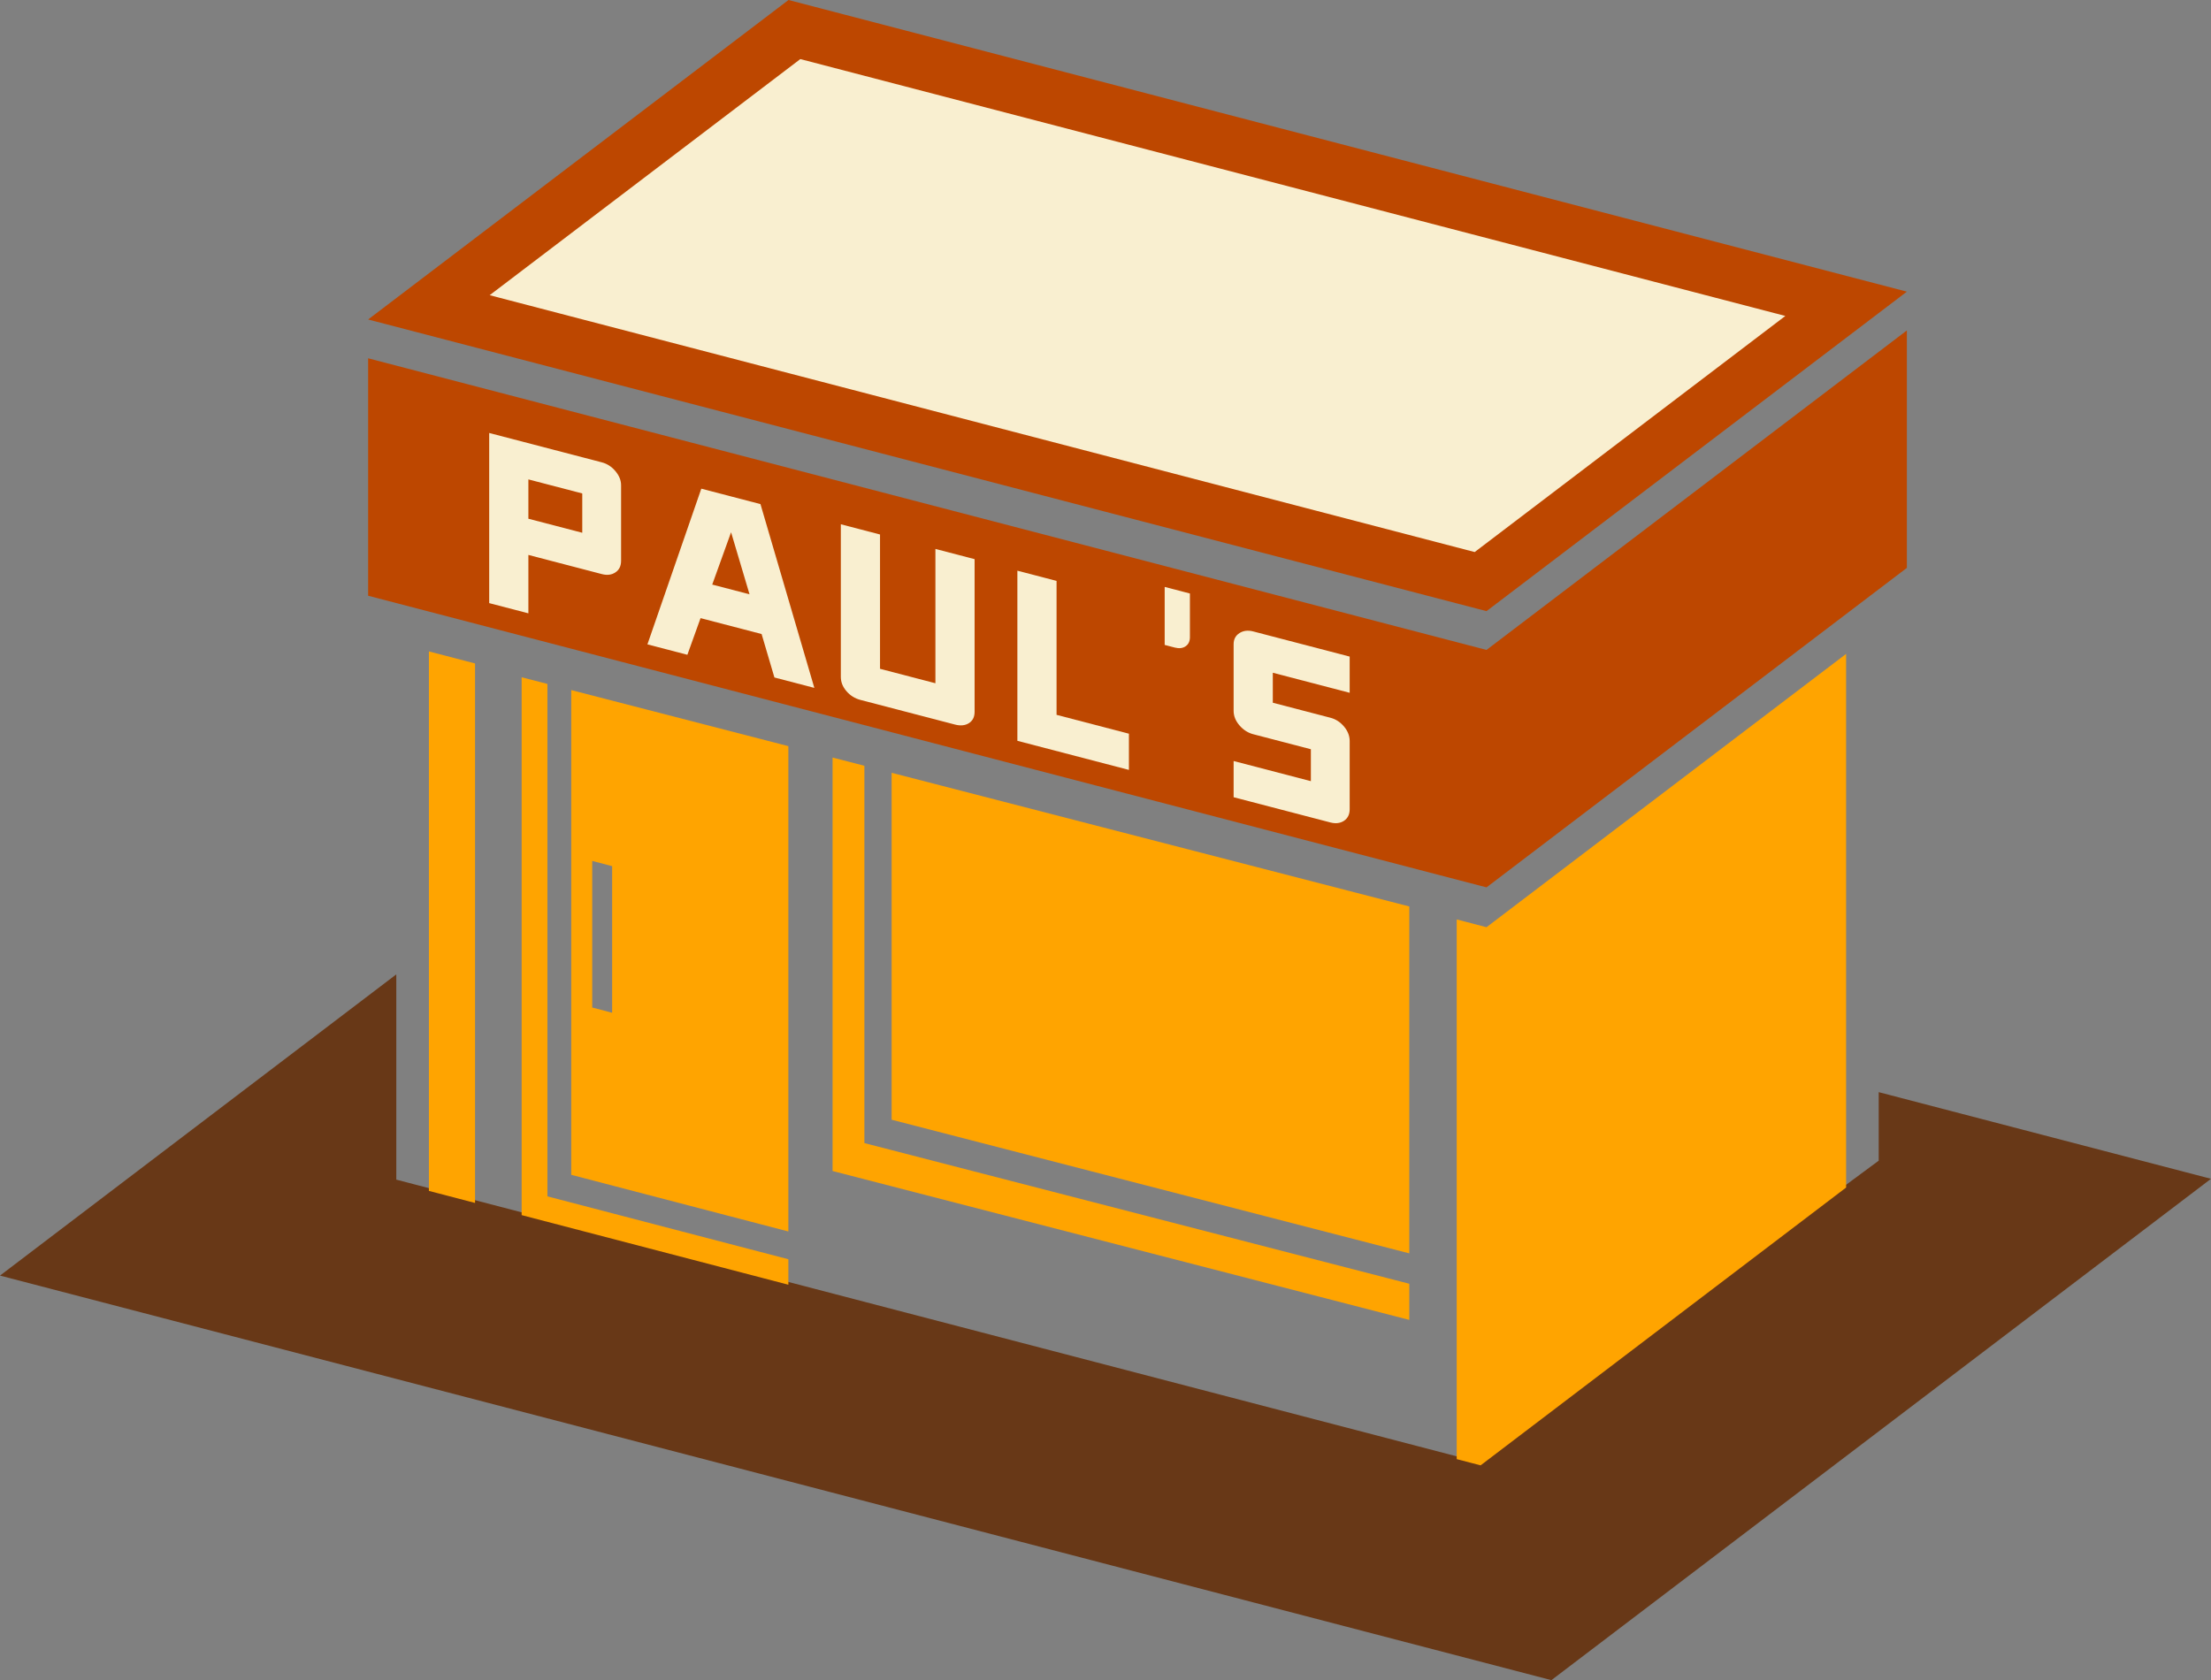 <?xml version="1.0" encoding="utf-8"?>
<!-- Generator: Adobe Illustrator 17.0.2, SVG Export Plug-In . SVG Version: 6.00 Build 0)  -->
<!DOCTYPE svg PUBLIC "-//W3C//DTD SVG 1.1//EN" "http://www.w3.org/Graphics/SVG/1.1/DTD/svg11.dtd">
<svg version="1.1" id="Layer_1" xmlns="http://www.w3.org/2000/svg" xmlns:xlink="http://www.w3.org/1999/xlink" x="0px" y="0px"
	 width="261.182px" height="198.515px" viewBox="0 0 261.182 198.515" enable-background="new 0 0 261.182 198.515"
	 xml:space="preserve">
<rect x="0" y="0" width="261.182" height="198.515" fill="#808080" stroke="none"/>
<polygon fill-rule="evenodd" clip-rule="evenodd" fill="#F9EFD0" points="93.128,3.41 218.078,36.104 175.644,67.997 52.644,36.104 
	"/>
<polygon fill-rule="evenodd" clip-rule="evenodd" fill="#683817" points="261.182,139.28 221.929,129.042 221.929,137.138 
	218.078,139.986 174.9,172.81 46.813,139.378 46.813,115.127 0,150.715 183.264,198.515 "/>
<polygon fill-rule="evenodd" clip-rule="evenodd" fill="#BD4700" points="175.598,104.847 43.486,70.388 43.486,42.333 
	175.598,76.792 225.256,39.042 225.256,67.097 "/>
<path fill-rule="evenodd" clip-rule="evenodd" fill="#FFA400" d="M218.078,77.26v63.053L174.9,173.137l-2.822-0.736v-63.767
	l3.52,0.919L218.078,77.26L218.078,77.26z M50.665,76.966v63.744l5.452,1.423V78.389L50.665,76.966z"/>
<path fill-rule="evenodd" clip-rule="evenodd" fill="#BD4700" d="M93.145,0l132.111,34.46l-49.658,37.749L43.486,37.749
	C60.038,25.166,76.592,12.584,93.145,0L93.145,0z M57.843,34.878c38.787,10.116,77.574,20.233,116.359,30.349l36.697-27.896
	L94.541,6.981L57.843,34.878z"/>
<path fill-rule="evenodd" clip-rule="evenodd" fill="#FFA400" d="M61.621,80.023l3.046,0.786v60.546l28.462,7.429v3.011
	l-31.508-8.224V80.023L61.621,80.023z M67.48,81.536v57.274l25.648,6.694V88.159L67.48,81.536L67.48,81.536z M69.959,101.72v17.321
	l2.352,0.622v-17.321L69.959,101.72z"/>
<path fill-rule="evenodd" clip-rule="evenodd" fill="#FFA400" d="M166.479,107.102v40.988l-61.152-15.791V91.309L166.479,107.102
	L166.479,107.102z M166.479,151.682l-64.37-16.622V90.478l-3.758-0.971v48.853c22.709,5.866,45.418,11.73,68.128,17.593V151.682z"/>
<g>
	<path fill="#F9EFD0" d="M71.097,54.629c0.623,0.163,1.157,0.509,1.603,1.039s0.668,1.087,0.668,1.669v8.924
		c0,0.614-0.223,1.069-0.668,1.367s-0.979,0.366-1.603,0.203l-8.68-2.264v6.9l-4.629-1.207V51.158L71.097,54.629z M68.782,58.303
		l-6.365-1.66v4.646l6.365,1.659V58.303z"/>
	<path fill="#F9EFD0" d="M91.481,80.047l-1.514-5.133l-7.211-1.88l-1.558,4.331l-4.719-1.23l6.365-18.396l6.988,1.822l6.365,21.716
		L91.481,80.047z M86.361,62.888l-2.226,6.181l4.406,1.149L86.361,62.888z"/>
	<path fill="#F9EFD0" d="M112.813,85.61l-11.172-2.913c-0.653-0.171-1.202-0.513-1.647-1.028c-0.445-0.514-0.668-1.078-0.668-1.691
		V61.945l4.63,1.207v15.87l6.543,1.706v-15.87l4.629,1.208v18.031c0,0.614-0.223,1.062-0.668,1.345
		C114.015,85.724,113.465,85.78,112.813,85.61z"/>
	<path fill="#F9EFD0" d="M124.81,84.461l8.547,2.229v4.277l-13.176-3.437V67.429l4.629,1.207V84.461z"/>
	<path fill="#F9EFD0" d="M140.052,76.362c-0.341,0.232-0.764,0.283-1.269,0.152l-1.201-0.313v-6.854l2.981,0.778v5.151
		C140.564,75.767,140.393,76.129,140.052,76.362z"/>
	<path fill="#F9EFD0" d="M157.165,97.178l-11.439-2.983v-4.278l9.125,2.38v-3.772l-6.811-1.775
		c-0.623-0.163-1.165-0.512-1.625-1.045c-0.46-0.534-0.689-1.107-0.689-1.722v-7.865c0-0.582,0.229-1.021,0.689-1.315
		s1.002-0.359,1.625-0.197l11.395,2.972v4.278l-9.08-2.368v3.542l6.811,1.776c0.623,0.162,1.157,0.509,1.603,1.038
		c0.444,0.53,0.667,1.103,0.667,1.716v8.05c0,0.613-0.223,1.069-0.667,1.367C158.322,97.272,157.788,97.34,157.165,97.178z"/>
</g>
</svg>
